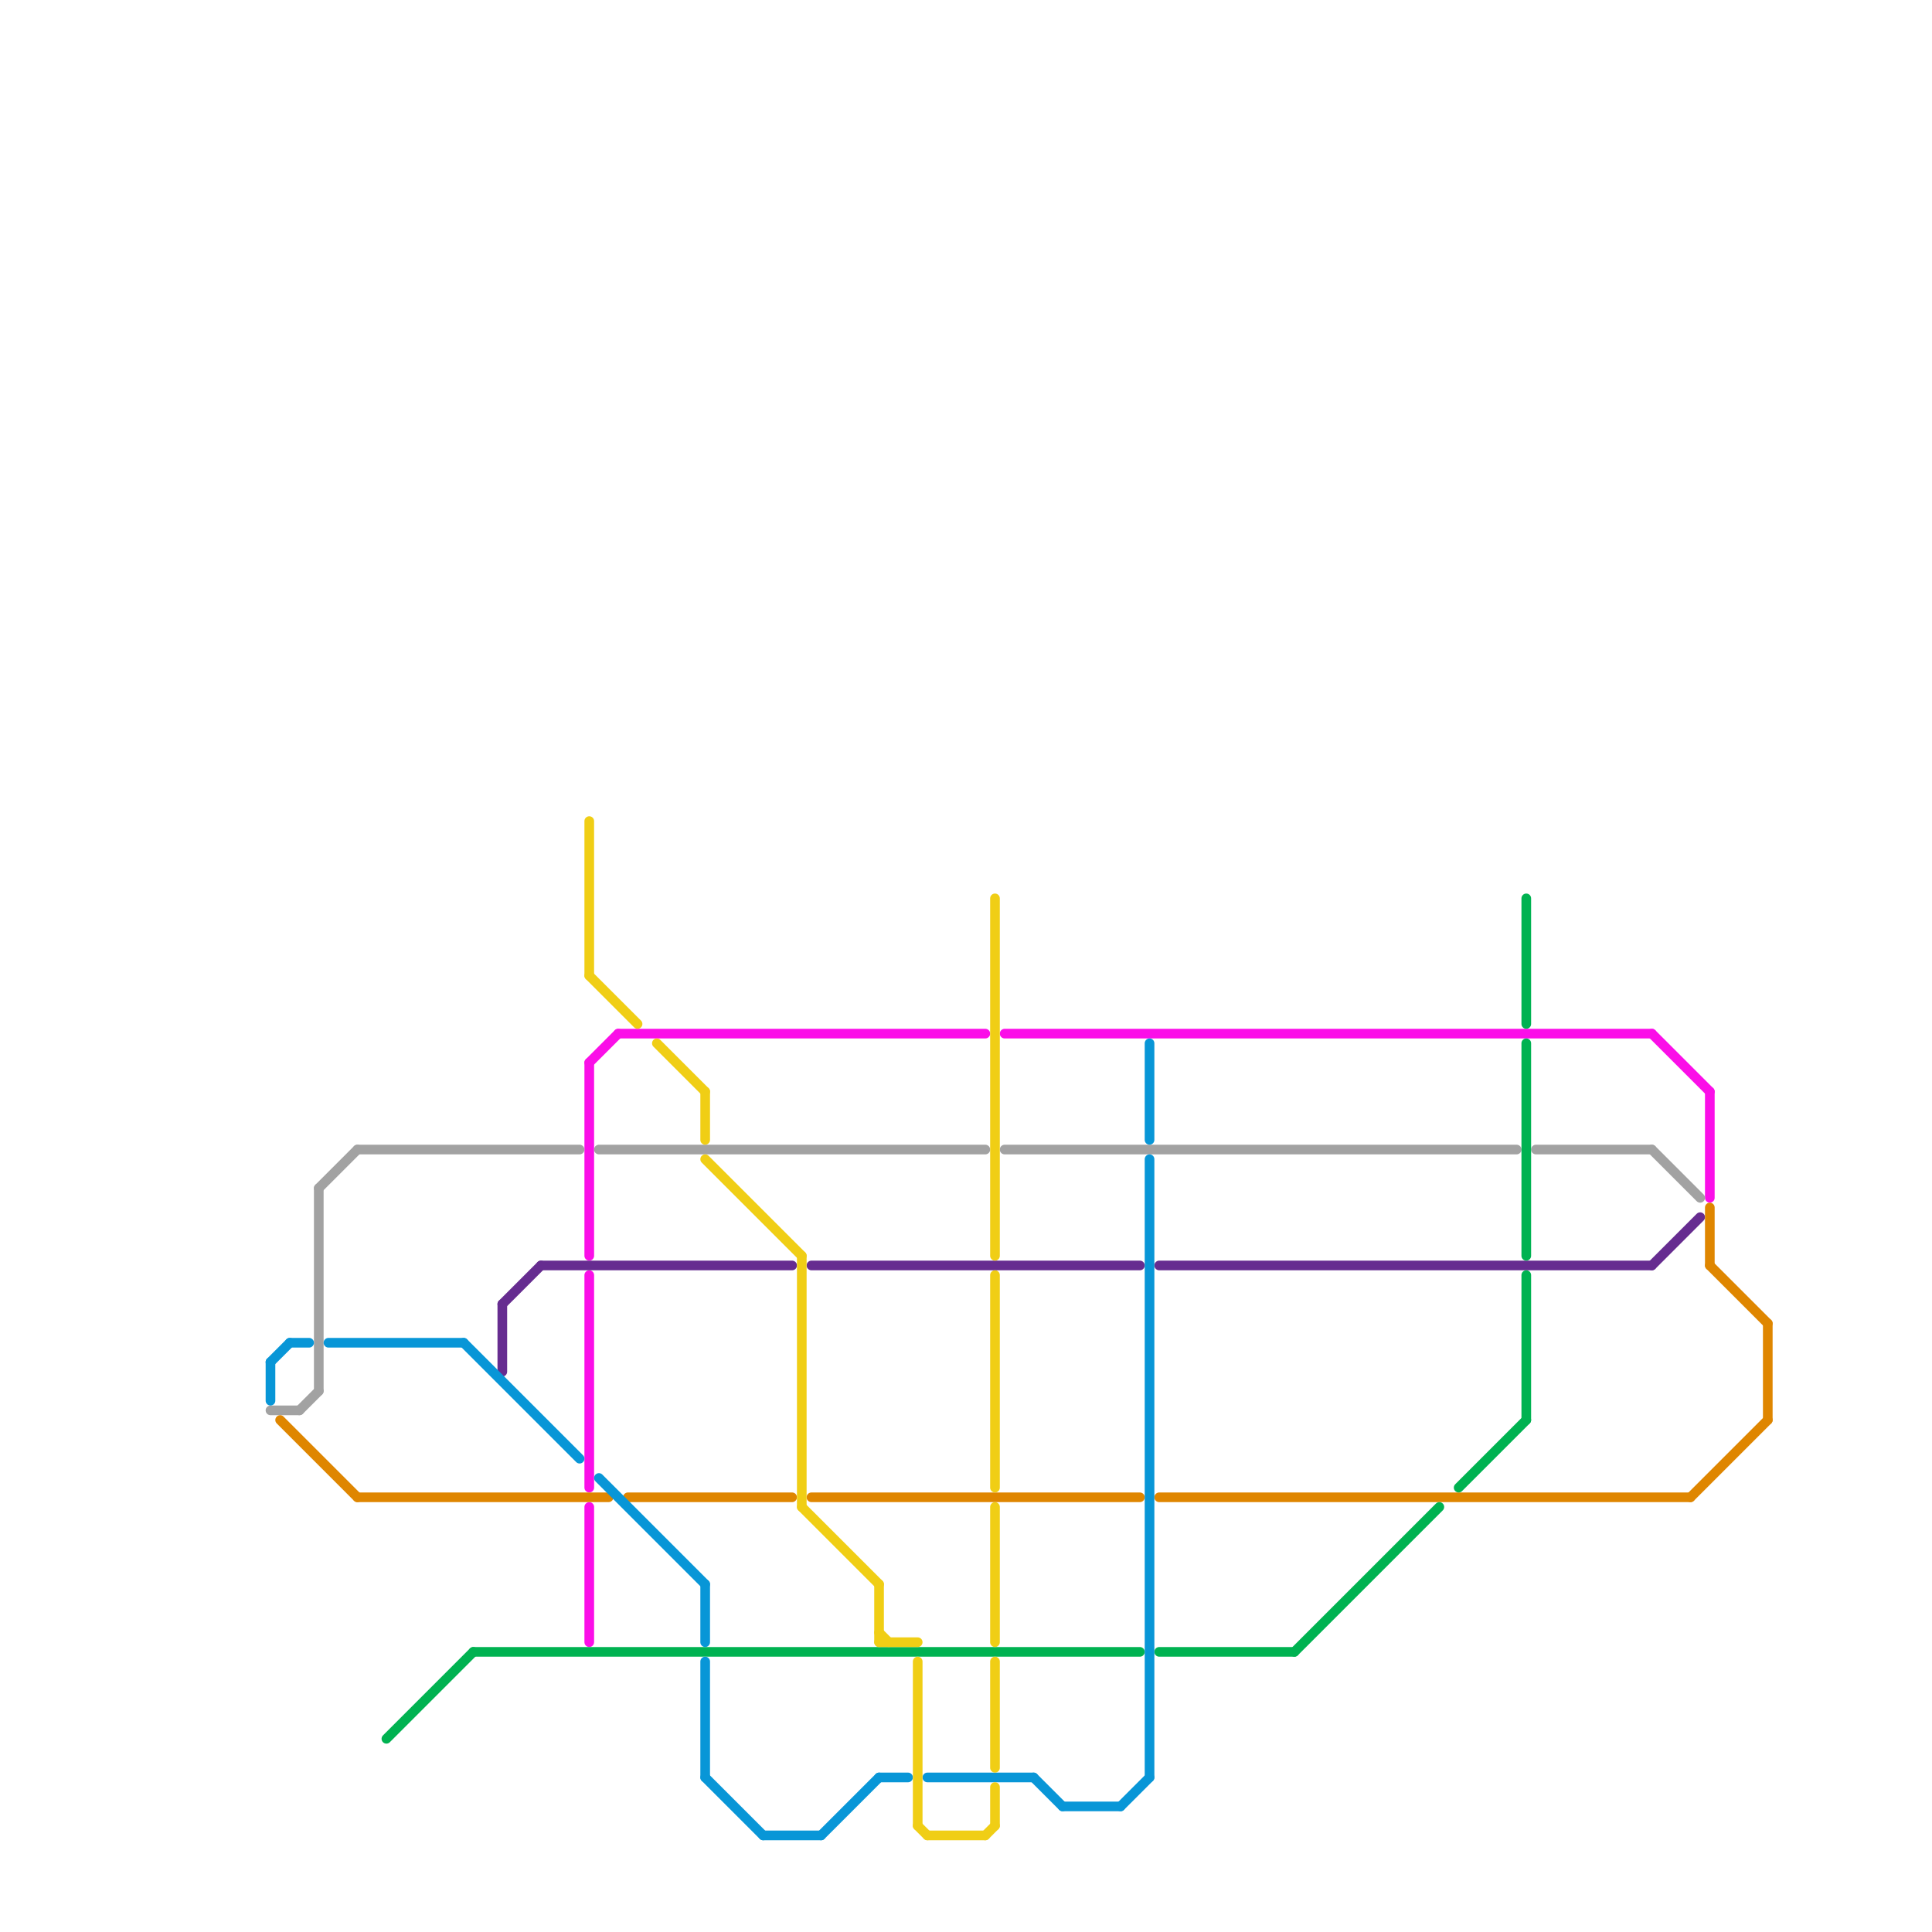 
<svg version="1.1" xmlns="http://www.w3.org/2000/svg" viewBox="0 0 200 200">
<style>text { font: 1px Helvetica; font-weight: 600; white-space: pre; dominant-baseline: central; } line { stroke-width: 1; fill: none; stroke-linecap: round; stroke-linejoin: round; } .c0 { stroke: #fb0ee8 } .c1 { stroke: #a2a2a2 } .c2 { stroke: #662c90 } .c3 { stroke: #df8600 } .c4 { stroke: #00b251 } .c5 { stroke: #0896d7 } .c6 { stroke: #f0ce15 } .w1 { stroke-width: 1; }</style><defs><g id="wm-xf"><circle r="1.2" fill="#000"/><circle r="0.9" fill="#fff"/><circle r="0.6" fill="#000"/><circle r="0.3" fill="#fff"/></g><g id="wm"><circle r="0.6" fill="#000"/><circle r="0.3" fill="#fff"/></g></defs><line class="c0 " x1="64" y1="107" x2="102" y2="107"/><line class="c0 " x1="61" y1="110" x2="64" y2="107"/><line class="c0 " x1="61" y1="110" x2="61" y2="130"/><line class="c0 " x1="61" y1="156" x2="61" y2="170"/><line class="c0 " x1="177" y1="113" x2="177" y2="124"/><line class="c0 " x1="104" y1="107" x2="171" y2="107"/><line class="c0 " x1="171" y1="107" x2="177" y2="113"/><line class="c0 " x1="61" y1="132" x2="61" y2="154"/><line class="c1 " x1="37" y1="119" x2="60" y2="119"/><line class="c1 " x1="171" y1="119" x2="176" y2="124"/><line class="c1 " x1="28" y1="146" x2="31" y2="146"/><line class="c1 " x1="33" y1="123" x2="33" y2="144"/><line class="c1 " x1="31" y1="146" x2="33" y2="144"/><line class="c1 " x1="33" y1="123" x2="37" y2="119"/><line class="c1 " x1="62" y1="119" x2="102" y2="119"/><line class="c1 " x1="104" y1="119" x2="157" y2="119"/><line class="c1 " x1="159" y1="119" x2="171" y2="119"/><line class="c2 " x1="52" y1="135" x2="56" y2="131"/><line class="c2 " x1="120" y1="131" x2="171" y2="131"/><line class="c2 " x1="84" y1="131" x2="118" y2="131"/><line class="c2 " x1="171" y1="131" x2="176" y2="126"/><line class="c2 " x1="52" y1="135" x2="52" y2="142"/><line class="c2 " x1="56" y1="131" x2="82" y2="131"/><line class="c3 " x1="65" y1="155" x2="82" y2="155"/><line class="c3 " x1="37" y1="155" x2="63" y2="155"/><line class="c3 " x1="177" y1="131" x2="183" y2="137"/><line class="c3 " x1="29" y1="147" x2="37" y2="155"/><line class="c3 " x1="177" y1="125" x2="177" y2="131"/><line class="c3 " x1="84" y1="155" x2="118" y2="155"/><line class="c3 " x1="175" y1="155" x2="183" y2="147"/><line class="c3 " x1="120" y1="155" x2="175" y2="155"/><line class="c3 " x1="183" y1="137" x2="183" y2="147"/><line class="c4 " x1="134" y1="171" x2="149" y2="156"/><line class="c4 " x1="158" y1="132" x2="158" y2="147"/><line class="c4 " x1="40" y1="180" x2="49" y2="171"/><line class="c4 " x1="151" y1="154" x2="158" y2="147"/><line class="c4 " x1="120" y1="171" x2="134" y2="171"/><line class="c4 " x1="158" y1="93" x2="158" y2="106"/><line class="c4 " x1="158" y1="108" x2="158" y2="130"/><line class="c4 " x1="49" y1="171" x2="118" y2="171"/><line class="c5 " x1="34" y1="139" x2="48" y2="139"/><line class="c5 " x1="73" y1="164" x2="73" y2="170"/><line class="c5 " x1="85" y1="190" x2="91" y2="184"/><line class="c5 " x1="96" y1="184" x2="107" y2="184"/><line class="c5 " x1="91" y1="184" x2="94" y2="184"/><line class="c5 " x1="110" y1="187" x2="116" y2="187"/><line class="c5 " x1="116" y1="187" x2="119" y2="184"/><line class="c5 " x1="119" y1="108" x2="119" y2="118"/><line class="c5 " x1="119" y1="120" x2="119" y2="184"/><line class="c5 " x1="28" y1="141" x2="30" y2="139"/><line class="c5 " x1="107" y1="184" x2="110" y2="187"/><line class="c5 " x1="73" y1="184" x2="79" y2="190"/><line class="c5 " x1="30" y1="139" x2="32" y2="139"/><line class="c5 " x1="73" y1="172" x2="73" y2="184"/><line class="c5 " x1="28" y1="141" x2="28" y2="145"/><line class="c5 " x1="62" y1="153" x2="73" y2="164"/><line class="c5 " x1="79" y1="190" x2="85" y2="190"/><line class="c5 " x1="48" y1="139" x2="60" y2="151"/><line class="c6 " x1="95" y1="189" x2="96" y2="190"/><line class="c6 " x1="61" y1="101" x2="66" y2="106"/><line class="c6 " x1="83" y1="156" x2="91" y2="164"/><line class="c6 " x1="103" y1="172" x2="103" y2="183"/><line class="c6 " x1="73" y1="120" x2="83" y2="130"/><line class="c6 " x1="91" y1="164" x2="91" y2="170"/><line class="c6 " x1="61" y1="85" x2="61" y2="101"/><line class="c6 " x1="95" y1="172" x2="95" y2="189"/><line class="c6 " x1="91" y1="169" x2="92" y2="170"/><line class="c6 " x1="103" y1="156" x2="103" y2="170"/><line class="c6 " x1="103" y1="132" x2="103" y2="154"/><line class="c6 " x1="68" y1="108" x2="73" y2="113"/><line class="c6 " x1="103" y1="185" x2="103" y2="189"/><line class="c6 " x1="102" y1="190" x2="103" y2="189"/><line class="c6 " x1="96" y1="190" x2="102" y2="190"/><line class="c6 " x1="91" y1="170" x2="95" y2="170"/><line class="c6 " x1="73" y1="113" x2="73" y2="118"/><line class="c6 " x1="103" y1="93" x2="103" y2="130"/><line class="c6 " x1="83" y1="130" x2="83" y2="156"/>
</svg>
